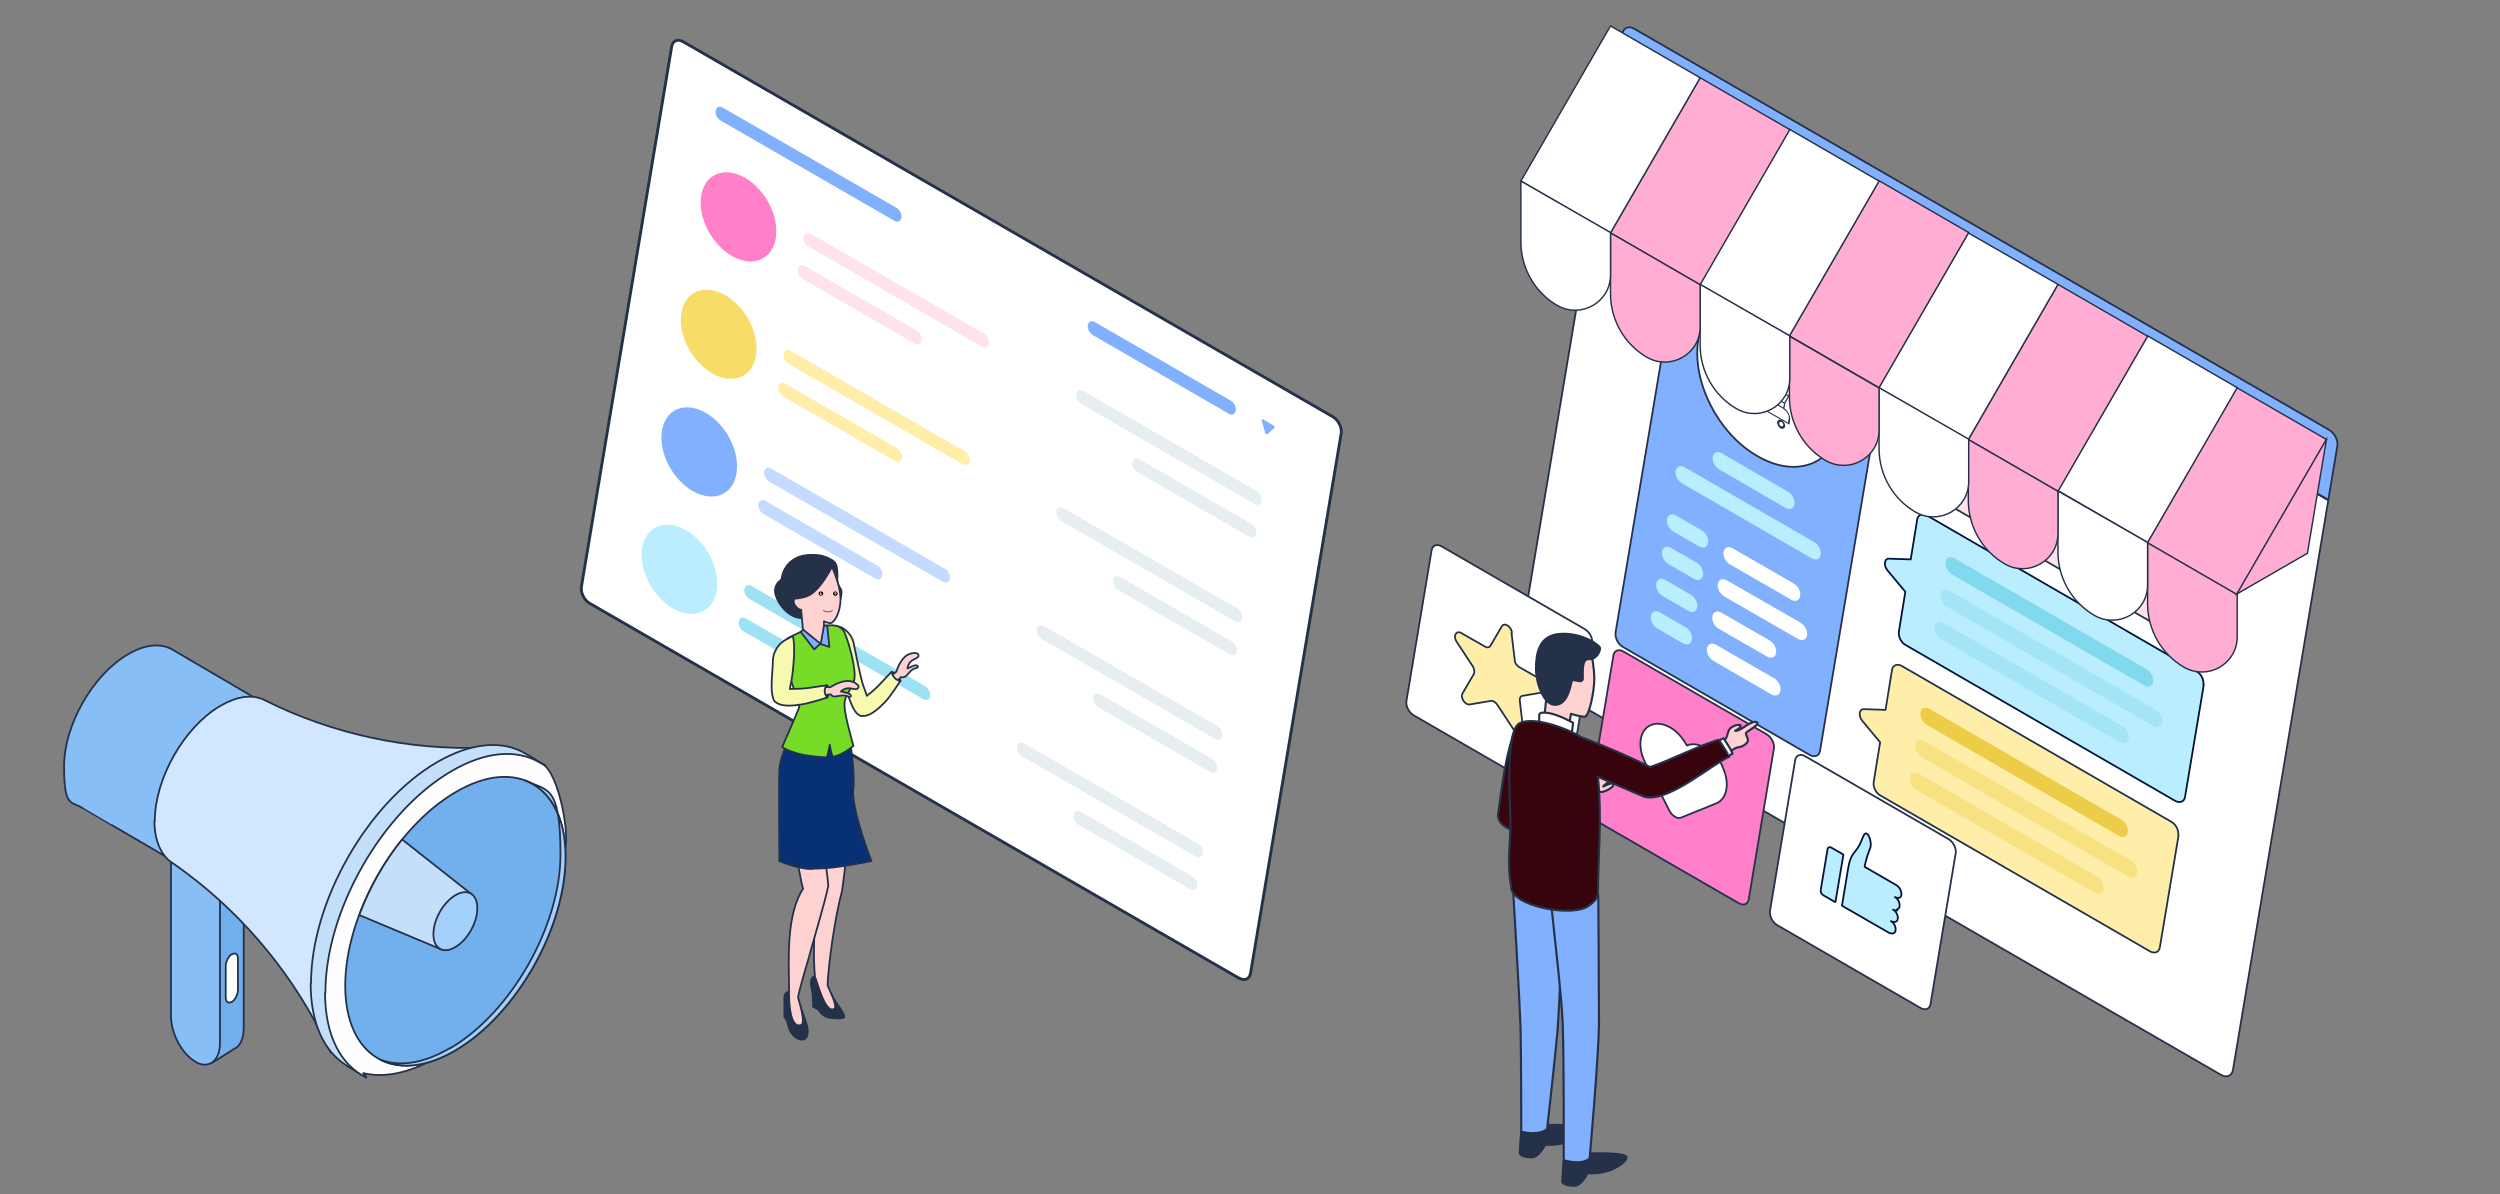 <?xml version="1.0" encoding="UTF-8"?>
<svg xmlns="http://www.w3.org/2000/svg" version="1.1" viewBox="0 0 694.5 331.7">
  <rect x="0" y="0" width="694.5" height="331.7" fill="#808080" stroke="none"/>
  <defs>
    <style>
      .cls-1 {
        fill: #263238;
        stroke: #000;
      }

      .cls-2 {
        fill: #87bef5;
      }

      .cls-2, .cls-3, .cls-4, .cls-5, .cls-6, .cls-7, .cls-8, .cls-9, .cls-10, .cls-11, .cls-12, .cls-13, .cls-14, .cls-15, .cls-16, .cls-17, .cls-18, .cls-19, .cls-20, .cls-21, .cls-22, .cls-23, .cls-24, .cls-25, .cls-26, .cls-27, .cls-28 {
        stroke: #243149;
      }

      .cls-2, .cls-3, .cls-4, .cls-6, .cls-7, .cls-8, .cls-9, .cls-10, .cls-11, .cls-12, .cls-13, .cls-14, .cls-15, .cls-16, .cls-17, .cls-18, .cls-19, .cls-20, .cls-21, .cls-22, .cls-23, .cls-24, .cls-25, .cls-26, .cls-29, .cls-27 {
        stroke-linecap: round;
        stroke-linejoin: round;
      }

      .cls-2, .cls-3, .cls-4, .cls-6, .cls-8, .cls-9, .cls-10, .cls-12, .cls-14, .cls-15, .cls-16, .cls-20, .cls-22, .cls-23, .cls-24, .cls-25, .cls-29 {
        stroke-width: .5px;
      }

      .cls-2, .cls-4, .cls-5, .cls-7, .cls-9, .cls-12, .cls-16, .cls-22 {
        fill-rule: evenodd;
      }

      .cls-3, .cls-7, .cls-30, .cls-11, .cls-21, .cls-26 {
        fill: #fff;
      }

      .cls-4 {
        fill: #c3dffa;
      }

      .cls-5, .cls-7, .cls-11, .cls-28 {
        stroke-width: .4px;
      }

      .cls-5, .cls-28 {
        fill: #ffadd2;
        stroke-miterlimit: 10;
      }

      .cls-31 {
        fill: #c2dbff;
      }

      .cls-6, .cls-27 {
        fill: #ffd2d2;
      }

      .cls-8, .cls-32 {
        fill: #ffeea9;
      }

      .cls-9 {
        fill: #71afed;
      }

      .cls-33, .cls-14, .cls-19 {
        fill: #81b0fe;
      }

      .cls-10 {
        fill: #77dc28;
      }

      .cls-34, .cls-24 {
        fill: #ff80c9;
      }

      .cls-35, .cls-36, .cls-37 {
        opacity: .4;
      }

      .cls-12 {
        fill: #d1e7ff;
      }

      .cls-13 {
        fill: #37030c;
      }

      .cls-13, .cls-17, .cls-19, .cls-26, .cls-27 {
        stroke-width: .6px;
      }

      .cls-38, .cls-36 {
        fill: #80d9ed;
      }

      .cls-15 {
        fill: #f7f9af;
      }

      .cls-39 {
        fill: #f7dc69;
      }

      .cls-40, .cls-25 {
        fill: #ffe3ea;
      }

      .cls-41 {
        fill: #e7eef2;
      }

      .cls-16 {
        fill: #a4d0fc;
      }

      .cls-17, .cls-20, .cls-42 {
        fill: #243149;
      }

      .cls-18 {
        fill: none;
        stroke-width: .2px;
      }

      .cls-21 {
        stroke-width: .8px;
      }

      .cls-36, .cls-37 {
        isolation: isolate;
      }

      .cls-43, .cls-29 {
        fill: #baedfe;
      }

      .cls-22 {
        fill: #fefefe;
      }

      .cls-23 {
        fill: #083175;
      }

      .cls-44 {
        fill: #9de2f4;
      }

      .cls-29 {
        stroke: #00133d;
      }

      .cls-45, .cls-37 {
        fill: #edcd48;
      }
    </style>
  </defs>
  <!-- Generator: Adobe Illustrator 28.6.0, SVG Export Plug-In . SVG Version: 1.2.0 Build 709)  -->
  <g>
    <g id="_圖層_1">
      <g>
        <path class="cls-21" d="M344.3,271.8l-180.5-104.2c-1.5-.9-2.5-2.9-2.3-4.5L186.6,12.9c.3-1.6,1.7-2.2,3.2-1.3l180.5,104.2c1.5.9,2.5,2.9,2.3,4.5l-25.2,150.1c-.3,1.6-1.7,2.2-3.2,1.3h.1Z"/>
        <path class="cls-33" d="M248.4,61.3l-48.2-27.8c-.9-.5-1.6-1.8-1.4-2.8.2-1,1.1-1.4,2-.8l48.2,27.8c.9.5,1.6,1.8,1.4,2.8-.2,1-1.1,1.4-2,.8Z"/>
        <path class="cls-33" d="M341.3,114.9l-37.7-21.8c-.9-.5-1.6-1.8-1.4-2.8s1.1-1.4,2-.8l37.7,21.8c.9.5,1.6,1.8,1.4,2.8s-1.1,1.4-2,.8Z"/>
        <path class="cls-33" d="M351.5,120.3l-1-3.4c-.1-.3.1-.5.4-.4l2.9,1.7c.3.2.4.6.2.7l-1.9,1.7c-.2.2-.5,0-.6-.3h0Z"/>
        <path class="cls-34" d="M215.5,66.2c-1,6-6.4,8.2-12.2,4.9-5.7-3.3-9.5-10.8-8.5-16.8s6.4-8.2,12.2-4.9c5.7,3.3,9.5,10.8,8.5,16.8Z"/>
        <path class="cls-40" d="M272.8,96.3l-48.2-27.8c-.9-.5-1.6-1.8-1.4-2.8.2-1,1.1-1.4,2-.8l48.2,27.8c.9.5,1.6,1.8,1.4,2.8s-1.1,1.4-2,.8Z"/>
        <path class="cls-40" d="M254,95.4l-31-17.9c-.9-.5-1.6-1.8-1.4-2.8.2-1,1.1-1.4,2-.8l31,17.9c.9.5,1.6,1.8,1.4,2.8-.2,1-1.1,1.4-2,.8Z"/>
        <path class="cls-41" d="M300.3,112.2l48.2,27.8c.9.5,1.9.2,2-.8.2-1-.5-2.3-1.4-2.8l-48.2-27.8c-.9-.5-1.9-.2-2,.8-.2,1,.5,2.3,1.4,2.8Z"/>
        <path class="cls-41" d="M316,131.2l31,17.9c.9.5,1.9.2,2-.8.2-1-.5-2.3-1.4-2.8l-31-17.9c-.9-.5-1.9-.2-2,.8-.2,1,.5,2.3,1.4,2.8Z"/>
        <path class="cls-39" d="M210,98.8c-1,6-6.4,8.2-12.2,4.9-5.7-3.3-9.5-10.8-8.5-16.8,1-6,6.4-8.2,12.2-4.9,5.7,3.3,9.5,10.8,8.5,16.8Z"/>
        <path class="cls-32" d="M267.3,128.9l-48.2-27.8c-.9-.5-1.6-1.8-1.4-2.8.2-1,1.1-1.4,2-.8l48.2,27.8c.9.5,1.6,1.8,1.4,2.8s-1.1,1.4-2,.8Z"/>
        <path class="cls-32" d="M248.6,128.1l-31-17.9c-.9-.5-1.6-1.8-1.4-2.8.2-1,1.1-1.4,2-.8l31,17.9c.9.5,1.6,1.8,1.4,2.8-.2,1-1.1,1.4-2,.8Z"/>
        <path class="cls-41" d="M294.9,144.8l48.2,27.8c.9.5,1.9.2,2-.8.2-1-.5-2.3-1.4-2.8l-48.2-27.8c-.9-.5-1.9-.2-2,.8-.2,1,.5,2.3,1.4,2.8Z"/>
        <path class="cls-41" d="M310.6,163.9l31,17.9c.9.5,1.9.2,2-.8.2-1-.5-2.3-1.4-2.8l-31-17.9c-.9-.5-1.9-.2-2,.8-.2,1,.5,2.3,1.4,2.8Z"/>
        <path class="cls-33" d="M204.6,131.5c-1,6-6.4,8.2-12.2,4.9-5.7-3.3-9.5-10.8-8.5-16.8s6.4-8.2,12.2-4.9c5.7,3.3,9.5,10.8,8.5,16.8h0Z"/>
        <path class="cls-31" d="M261.9,161.6l-48.2-27.8c-.9-.5-1.6-1.8-1.4-2.8.2-1,1.1-1.4,2-.8l48.2,27.8c.9.5,1.6,1.8,1.4,2.8s-1.1,1.4-2,.8Z"/>
        <path class="cls-31" d="M243.1,160.7l-31-17.9c-.9-.5-1.6-1.8-1.4-2.8.2-1,1.1-1.4,2-.8l31,17.9c.9.5,1.6,1.8,1.4,2.8-.2,1-1.1,1.4-2,.8Z"/>
        <path class="cls-41" d="M289.4,177.5l48.2,27.8c.9.5,1.9.2,2-.8.2-1-.5-2.3-1.4-2.8l-48.2-27.8c-.9-.5-1.9-.2-2,.8-.2,1,.5,2.3,1.4,2.8Z"/>
        <path class="cls-41" d="M305.1,196.5l31,17.9c.9.5,1.9.2,2-.8.2-1-.5-2.3-1.4-2.8l-31-17.9c-.9-.5-1.9-.2-2,.8-.2,1,.5,2.3,1.4,2.8Z"/>
        <path class="cls-43" d="M199.1,164.1c-1,6-6.4,8.2-12.2,4.9-5.7-3.3-9.5-10.8-8.5-16.8s6.4-8.2,12.2-4.9c5.7,3.3,9.5,10.8,8.5,16.8Z"/>
        <path class="cls-44" d="M256.4,194.2l-48.2-27.8c-.9-.5-1.6-1.8-1.4-2.8.2-1,1.1-1.4,2-.8l48.2,27.8c.9.5,1.6,1.8,1.4,2.8s-1.1,1.4-2,.8Z"/>
        <path class="cls-44" d="M237.6,193.3l-31-17.9c-.9-.5-1.6-1.8-1.4-2.8.2-1,1.1-1.4,2-.8l31,17.9c.9.5,1.6,1.8,1.4,2.8-.2,1-1.1,1.4-2,.8Z"/>
        <path class="cls-41" d="M283.9,210.1l48.2,27.8c.9.5,1.9.2,2-.8.2-1-.5-2.3-1.4-2.8l-48.2-27.8c-.9-.5-1.9-.2-2,.8-.2,1,.5,2.3,1.4,2.8Z"/>
        <path class="cls-41" d="M299.6,229.1l31,17.9c.9.5,1.9.2,2-.8.2-1-.5-2.3-1.4-2.8l-31-17.9c-.9-.5-1.9-.2-2,.8-.2,1,.5,2.3,1.4,2.8Z"/>
        <path class="cls-20" d="M247.8,186.7s1.7.1,2.4,2.5c0,0-1.2,0-2-.7s-.3-1.8-.3-1.8h0Z"/>
        <path class="cls-6" d="M255.1,181.8c-.2-.5-1.8-.6-3.1.2-2,1.2-3,4.6-3,4.6l-1.8,1.4,1.7,1.5,1.4-1.4s.5.2,1.1-.1,1.3-1.5,2.1-2,1.5-.4,1.5-.8-.7-.5-1.4-.2-1.5.7-1.5.7c0,0,0-1,.9-1.9s2.6-1,2.1-2h0Z"/>
        <path class="cls-15" d="M231.9,180.8c.9,2.4,3.2,11.2,4.1,13.5.8,2,1.8,4.8,3.8,4.6,2.2,0,4.5-2.3,6-3.8s4.3-5.9,4.3-5.9c0,0-1-.2-1.7-1-.6-.8-.7-1.6-.7-1.6,0,0-2,2.1-3.3,3.5-.9,1-2.3,2.2-3.6,3.2-.4-1.4-1-2.7-1.2-3.5-.7-2.3-1.9-8.5-2.5-11.3-.7-2.9-3.5-4.9-5.2-4.4-2.8.9-.9,4.2,0,6.6h0Z"/>
        <path class="cls-20" d="M225.8,279.6l1.6.9s1.1,2,2.9,2.2c1.8.3,3.6.3,4.1,0,.8-.6-2.5-4.5-3-5.7s-3.7-5.8-4.9-5.8-1.4,1.7-1.1,3c.3,1.3.5,2.9.5,5.4h-.1Z"/>
        <path class="cls-20" d="M222.9,288.8c1.7,0,1.7-2.7,1.2-4.2-.4-1.5-1.4-4-1.7-4.9s-1.5-4.3-2.5-4.3-2,.4-2,1.6v5.5l.7,1s.4,1.6.7,2.4,1.6,2.9,3.5,2.9h.1Z"/>
        <path class="cls-6" d="M226.4,271.4c.4.5,2.7,10.3,5.3,8.9,1.3-.5-1.7-6-1.8-6.6.2-5.6,2-18.8,4-26.1.5-3.3,4.1-27.6-2.6-28.1-3.4,0-3.6,3.1-3.7,6.5.2,5.1-1.4,18.6.2,21.7-1.9,5.4-1.9,19.4-1.4,23.6h0Z"/>
        <path class="cls-6" d="M219.2,274.1c0,1.1-.4,11.6,3.2,10.7,1.8-.2-.7-7.3-.7-7.8s1.7-6.8,2.8-10.3c1-3.9,4.6-15.7,5.6-20.6-.1-2-1.1-9.4-2-13.8-.9-4.7-2.5-13-6.5-12.3-3.3.6-2.9,3.8-2.3,7.1.8,3.8,3.1,17.9,3.8,19.8-4.7,7.1-4,19.8-3.9,27.2h0Z"/>
        <path class="cls-23" d="M237,219c-.4,6.5,5.1,20.2,5.1,20.2,0,0-10,2.1-15.2,2.1s-.8.1-1.2.1c-3.5.2-9.2-2.2-9.2-2.2,0-4.4-.2-20.9,0-25.2s3.3-9.8,3.3-9.8c0,0,2.4-.3,5.1-.3h2.6c3.6,0,8.4.8,8.4.8,0,0,1.6,7.9,1.2,14.4h-.1Z"/>
        <path class="cls-20" d="M217,161.1s-1.8,1-1.7,3.2,2.9,7,7.1,7.4c4.3.5,5.8-4.8,4.6-7.7s-7.2-5.5-10-3h0Z"/>
        <path class="cls-20" d="M229.9,155s1.8.6,2.3,1.7c.5,1.1.5,3.5.4,4.4,0,.9.5,1.9.9,2.4.8,1-.3,3.9-.7,4.6-.5.7-2-1.1-2.9-4.1s-1.2-9.7,0-9.1h0Z"/>
        <path class="cls-10" d="M237.1,189.4c-1,2.9-2.6,3.8-2.5,6.7.1,3,2.5,11.1,2.5,11.1,0,0-3.3,2.8-5.8,3,0,0-.4-1-.8-3.3,0,0-.4,2.3-.8,3.5,0,0-3.1-.1-5.9-.6-.8-.1-1.6-.3-2.3-.5-3.2-.9-4.2-1.8-4.2-1.8,0,0,4.2-9.6,4.6-10.7s-.3-3-1.3-5.3-3.2-10.4-1.9-14.1c0,0,.6-.3,1.5-.8,1.4-.7,3.6-1.7,5.7-2.2,5.2-1.2,7.7-.9,8.7,1.3s3.6,10.7,2.6,13.6h-.1Z"/>
        <path class="cls-6" d="M220.9,168.2c.4.7,1.1,1.2,1.7,1.2v.5l.5,5.4s3.4,3.6,4.9,3.6c3,0,.9-3.7.9-5v-1.3c.8.4,1.5.5,1.8.5,1,0,2.8-2.9,2.8-6.7s-2.4-9-2.4-9l-8.3.7s.5,3.1,1,6.2h-2l.2,1.5c-.3-.1-.6-.1-.9,0-.7.3-.8,1.4-.3,2.4h.1Z"/>
        <path class="cls-14" d="M222.4,175.6l.7-.7,4.8,3.9-1.7,1.6-3.8-4.9h0Z"/>
        <path class="cls-14" d="M227.9,178.9l2.5.8-.6-5.9h-.9c0,.1-.9,5.1-.9,5.1h-.1Z"/>
        <path class="cls-20" d="M229.7,190.3s1.2,1.1.2,3.4c0,0-.9-.8-1.1-1.8-.2-1,.9-1.6.9-1.6h0Z"/>
        <path class="cls-6" d="M238.5,190.9c.2-.5-1-1.5-2.5-1.7-2.4-.3-5.3,1.7-5.3,1.7h-2.3l.4,2.2,2-.2s.3.5.9.6c.7,0,2-.4,2.9-.3.9.1,1.4.6,1.7.3s-.2-.8-1-1c-.7-.2-1.7-.4-1.7-.4,0,0,.7-.8,1.9-.9,1.3-.1,2.6.8,3-.3h0Z"/>
        <path class="cls-20" d="M231.1,157.5s-3.5,7.1-7.1,8.2c-3.6,1.1-6.1.9-6.8-2.8s1.8-8.3,7.1-8.7,7.1,1.4,6.8,3.3Z"/>
        <path class="cls-15" d="M214.9,194.3h0c0,.1.1.3.2.4h0l.3.3c.1.1.3.2.4.3,1.8,1.1,4.8.7,6.8.4,2.1-.3,7.2-1.9,7.2-1.9,0,0-.7-.8-.7-1.8s.5-1.6.5-1.6c0,0-3,.4-4.9.7-1.5.2-3.5.3-5.3.3.2-.8.3-1.7.5-2.5.4-2.1,1.2-9.9.3-12.2,0,0-1,.5-1.7.9-2.2,1.1-3.8,3.5-3.8,6.1s-.9,8.1.2,10.6h0Z"/>
        <path class="cls-1" d="M232.2,164.9s0,.1-.1.1-.2,0-.2-.1,0-.1.2-.1.1,0,.1.1Z"/>
        <path class="cls-1" d="M228.2,164.9s0,.1-.2.1-.1,0-.1-.1,0-.1.1-.1.2,0,.2.1Z"/>
        <path class="cls-18" d="M228.7,169.6s1.5.9,2.5,0"/>
      </g>
      <g>
        <path class="cls-9" d="M54.3,278v-5.9l-6.9-35,6.8-4.2,13.5,7.6v45.1c0,3-1,5.1-2.7,5.8l-6,3.8-.8-2.9-1-5.3c-1.7-2.6-2.9-5.9-2.9-9h0Z"/>
        <path class="cls-2" d="M54.3,295c3.7,2.1,6.8-.3,6.8-5.2v-45.1l-13.6-7.6v45.1c0,5,3.1,10.7,6.9,12.8h-.1Z"/>
        <path class="cls-2" d="M74.2,254.3l27.7-42.2-53.6-31.4h0c-3.2-2.1-7.8-1.9-12.8,1.1-9.8,5.7-17.7,19.7-17.7,31.1s1.9,9.6,5,11.5h.1c0,.1,51.2,29.9,51.2,29.9h0Z"/>
        <path class="cls-12" d="M43,228.1c0-11.8,8.1-26.1,18.2-32,4.6-2.7,8.7-3.2,11.9-1.8h0l.4.2c19,9.5,40,14,61.2,13.2l6-.2-48.8,84.9-2.6-5.2c-9.6-18.9-23.7-35.1-41-47.2-3.3-1.9-5.4-6.1-5.4-12h.1Z"/>
        <path class="cls-4" d="M86.4,273.2c0-22.6,15.6-50.1,34.9-61.4,9.6-5.6,18.3-6.2,24.6-2.5h0l5.7,3.4-2-.4c4.1,4.3,6.5,11.1,6.5,19.9,0,22.6-15.6,50.1-34.9,61.4-7.6,4.4-14.6,5.7-20.3,4.3l.9,1.4-5.3-3.1h0l-.2-.2c-6.2-3.8-10-11.6-10-22.8h0Z"/>
        <path class="cls-22" d="M90.4,275.7c0-22.6,15.6-50.1,34.9-61.4,9.5-5.6,18.1-6.2,24.4-2.6l.9.5c4.7,2.2,8.3,21.6,5.9,24.8,0,22.6-16,45.5-35.3,56.8-7.6,4.4-14.6,5.7-20.3,4.3l.8,1.2c-7-3.4-11.4-11.6-11.4-23.5h.1Z"/>
        <path class="cls-9" d="M95.9,273.8c0,19.8,13.7,27.9,30.6,18,16.9-9.9,30.6-34,30.6-53.8s-13.7-27.9-30.6-17.9c-16.9,9.9-30.6,34-30.6,53.8h0Z"/>
        <path class="cls-16" d="M125.1,291.2c16.9-9.9,30.6-34,30.6-53.8s-3.8-17.6-9.8-20.6c6.9,2.6,11.2,10,11.2,21.2,0,19.8-13.7,43.9-30.6,53.8-8,4.7-15.3,5.4-20.8,2.6,5.3,2,12,1.1,19.4-3.3h0Z"/>
        <path class="cls-4" d="M131.1,248.5l-19.4-15.3c-5,6.2-9.1,13.5-11.9,21l22.9,9.6,8.4-15.3h0Z"/>
        <path class="cls-16" d="M120.4,259.5c0,4,2.7,5.6,6.1,3.6,3.4-2,6.1-6.8,6.1-10.8s-2.7-5.6-6.1-3.6-6.1,6.8-6.1,10.8Z"/>
        <path class="cls-22" d="M64.3,278.3h.2c.9-.7,1.6-2.1,1.6-3.3v-8.7c0-1.2-.7-1.8-1.6-1.2h-.2c-.9.7-1.6,2.1-1.6,3.3v8.7c0,1.2.7,1.8,1.6,1.2Z"/>
      </g>
      <g>
        <path class="cls-3" d="M617,298.6l-193-111.4c-1.6-.9-2.6-3-2.3-4.6l26.5-158.3,198.6,114.7-26.5,158.3c-.3,1.6-1.8,2.2-3.3,1.3h0Z"/>
        <path class="cls-14" d="M646.9,138.9L448.2,24.2l2.5-14.9c.3-1.6,1.8-2.2,3.3-1.3l193,111.4c1.6.9,2.6,3,2.3,4.6l-2.5,14.9h.1Z"/>
        <path class="cls-30" d="M461.1,21.8c-.3,1.6-1.8,2.2-3.3,1.3-1.6-.9-2.6-3-2.3-4.6.3-1.6,1.8-2.2,3.3-1.3,1.6.9,2.6,3,2.3,4.6Z"/>
        <path class="cls-30" d="M469.6,26.7c-.3,1.6-1.8,2.2-3.3,1.3-1.6-.9-2.6-3-2.3-4.6.3-1.7,1.8-2.2,3.3-1.3,1.6.9,2.6,3,2.3,4.6Z"/>
        <path class="cls-30" d="M478.1,31.6c-.3,1.6-1.8,2.2-3.3,1.3-1.6-.9-2.6-3-2.3-4.6.3-1.6,1.8-2.2,3.3-1.3,1.6.9,2.6,3,2.3,4.6Z"/>
        <path class="cls-14" d="M470.9,60.2l51.9,30c1.3.8,2.2,2.5,2,4l-19.2,114.4c-.2,1.4-1.5,1.9-2.9,1.1l-51.9-30c-1.3-.8-2.2-2.5-2-4l19.2-114.4c.2-1.4,1.5-1.9,2.9-1.1h0Z"/>
        <path class="cls-3" d="M511.6,117.3c-1.9,11.6-12.4,15.8-23.4,9.4-11-6.3-18.3-20.8-16.4-32.4,1.9-11.6,12.4-15.8,23.4-9.4,11,6.3,18.3,20.8,16.4,32.4Z"/>
        <path class="cls-43" d="M472,151.8l-7.1-4.1c-1.2-.7-2-2.2-1.8-3.5.2-1.2,1.3-1.7,2.5-1l7.1,4.1c1.2.7,2,2.2,1.8,3.5-.2,1.2-1.3,1.7-2.5,1Z"/>
        <path class="cls-43" d="M470.6,160.8l-7.1-4.1c-1.2-.7-2-2.2-1.8-3.5.2-1.2,1.3-1.7,2.5-1l7.1,4.1c1.2.7,2,2.2,1.8,3.5-.2,1.2-1.3,1.7-2.5,1Z"/>
        <path class="cls-43" d="M469,169.7l-7.1-4.1c-1.2-.7-2-2.2-1.8-3.5.2-1.2,1.3-1.7,2.5-1l7.1,4.1c1.2.7,2,2.2,1.8,3.5-.2,1.2-1.3,1.7-2.5,1Z"/>
        <path class="cls-43" d="M467.5,178.7l-7.1-4.1c-1.2-.7-2-2.2-1.8-3.5.2-1.2,1.3-1.7,2.5-1l7.1,4.1c1.2.7,2,2.2,1.8,3.5-.2,1.2-1.3,1.7-2.5,1Z"/>
        <path class="cls-30" d="M497.6,166.6l-17-9.8c-1.2-.7-2-2.2-1.8-3.5.2-1.2,1.3-1.7,2.5-1l17,9.8c1.2.7,2,2.2,1.8,3.5-.2,1.2-1.3,1.7-2.5,1Z"/>
        <path class="cls-30" d="M499.5,177.5l-20.5-11.8c-1.2-.7-2-2.2-1.8-3.5.2-1.2,1.3-1.7,2.5-1l20.5,11.8c1.2.7,2,2.2,1.8,3.5-.2,1.2-1.3,1.7-2.5,1Z"/>
        <path class="cls-30" d="M490.9,182.4l-13.4-7.7c-1.2-.7-2-2.2-1.8-3.5.2-1.2,1.3-1.7,2.5-1l13.4,7.7c1.2.7,2,2.2,1.8,3.5-.2,1.2-1.3,1.7-2.5,1Z"/>
        <path class="cls-30" d="M492.1,192.9l-16.1-9.3c-1.2-.7-2-2.2-1.8-3.5.2-1.2,1.3-1.7,2.5-1l16.1,9.3c1.2.7,2,2.2,1.8,3.5-.2,1.2-1.3,1.7-2.5,1Z"/>
        <path class="cls-42" d="M495,116.7c-.6-.3-1.2,0-1.3.5-.1.6.3,1.4.9,1.8.6.3,1.2,0,1.3-.5.1-.6-.3-1.4-.9-1.8ZM494.7,118.4c-.3-.2-.5-.6-.4-.9,0-.3.3-.4.6-.3.3.2.5.6.5.9s-.3.4-.6.3h-.1Z"/>
        <path class="cls-42" d="M484.6,110.7c-.6-.3-1.2,0-1.3.5-.1.6.3,1.4.9,1.8.6.3,1.2,0,1.3-.5.1-.6-.3-1.4-.9-1.8ZM484.3,112.4c-.3-.2-.5-.6-.5-.9s.3-.4.6-.3c.3.2.5.6.5.9s-.3.4-.6.3Z"/>
        <path class="cls-42" d="M495.8,112.2l-12.8-7.4s-.1,0-.1-.2l-.2-10.5h0q0,0,.1,0l17.7,9.1.5-.9c.6-1.1,1.8-1.3,3.1-.5l1.2.7s.2.2.1.3c0,0-.1,0-.2,0l-1.2-.7c-1.1-.7-2.2-.4-2.7.5l-.6,1-4.9,8.7h-.2.2ZM483.2,104.6l12.5,7.2,4.7-8.4-17.4-8.9.2,10.1h0Z"/>
        <path class="cls-42" d="M495.5,113.6l-11-6.3s-.2-.2-.1-.3.1,0,.2,0l10.8,6.2.2-1.2s.1,0,.2,0c0,0,.2.2.1.3l-.2,1.3s-.1,0-.2,0h0Z"/>
        <path class="cls-42" d="M496.8,117.8l-14.3-8.2s-.2-.2-.1-.3c0,0,.1,0,.2,0l14.1,8.1.2-1c.2-1-.5-2.2-1.4-2.7,0,0-.2-.2-.1-.3,0,0,.1,0,.2,0,1.1.6,1.8,2.1,1.7,3.3l-.2,1.2s-.1,0-.2,0h-.1Z"/>
        <path class="cls-42" d="M503.3,101.9l2.7,1.6c.2,0,.3,0,.4,0v-.2c0-.2,0-.4-.2-.5l-2.7-1.6c-.2,0-.3,0-.4,0v.2c0,.2,0,.4.2.5Z"/>
        <path class="cls-42" d="M494.2,111.3h0s-.1-.2-.1-.3l2.7-9.7s.1,0,.2,0c0,0,.1.2.1.3l-2.7,9.7s-.1,0-.2,0h0Z"/>
        <path class="cls-42" d="M491.8,110s-.1-.2-.1-.3l2.2-9.8s.1,0,.2,0c0,0,.1.2.1.3l-2.2,9.8s-.1,0-.2,0h0Z"/>
        <path class="cls-42" d="M489.5,108.6s-.2-.2-.1-.3l1.7-10s.1,0,.2,0c0,0,.2.2.1.3l-1.7,10s-.1,0-.2,0Z"/>
        <path class="cls-42" d="M487.1,107.2s-.2-.2-.1-.3l1.2-10.1s0,0,.2,0c0,0,.2.2.1.3l-1.2,10.1s0,0-.2,0Z"/>
        <path class="cls-42" d="M484.8,105.9v-.2c-.1,0,.6-10.2.6-10.2,0,0,0-.2.2,0,0,0,.2.2.2.3l-.7,10.2c0,0,0,.2-.2,0h-.1Z"/>
        <path class="cls-42" d="M499.3,105.9l-16.5-9.5s-.2-.2-.1-.3c0,0,.1,0,.2,0l16.5,9.5s.2.2.1.3c0,0-.1,0-.2,0Z"/>
        <path class="cls-42" d="M498.1,108.1l-15.2-8.8s-.2-.2-.1-.3c0,0,.1,0,.2,0l15.2,8.8s.2.2.1.3c0,0-.1,0-.2,0Z"/>
        <path class="cls-42" d="M496.9,110.2l-13.9-8s-.2-.2-.1-.3c0,0,.1,0,.2,0l13.9,8s.2.2.1.3c0,0-.1,0-.2,0Z"/>
        <path class="cls-43" d="M496,141.1l-18.4-10.7c-1.2-.7-2-2.2-1.8-3.5.2-1.2,1.3-1.7,2.5-1l18.4,10.7c1.2.7,2,2.2,1.8,3.5-.2,1.2-1.3,1.7-2.5,1Z"/>
        <path class="cls-43" d="M503.3,155.1l-36-20.8c-1.2-.7-2-2.2-1.8-3.5.2-1.2,1.3-1.7,2.5-1l36,20.8c1.2.7,2,2.2,1.8,3.5-.2,1.2-1.3,1.7-2.5,1Z"/>
        <path class="cls-25" d="M619.2,148.5l-5.2,31.1c-.2,1.3-1.4,1.8-2.7,1.1l-74.9-43.3c-1.3-.7-2.1-2.4-1.9-3.7l1.8-11.1-5-6c-1.1-1.4-.8-3.3.5-3.2l6,.2,1.8-11.1c.2-1.3,1.4-1.8,2.7-1.1l74.9,43.3c1.3.7,2.1,2.4,1.9,3.7h.1Z"/>
        <path class="cls-34" d="M602.6,148.6l-53.3-30.8c-1.2-.7-2-2.2-1.8-3.5.2-1.2,1.3-1.7,2.5-1l53.3,30.8c1.2.7,2,2.2,1.8,3.5-.2,1.2-1.3,1.7-2.5,1Z"/>
        <g class="cls-35">
          <path class="cls-34" d="M605.2,159.9l-57.3-33.1c-1.2-.7-2-2.2-1.8-3.5.2-1.2,1.3-1.7,2.5-1l57.3,33.1c1.2.7,2,2.2,1.8,3.5-.2,1.2-1.3,1.7-2.5,1Z"/>
        </g>
        <g class="cls-35">
          <path class="cls-34" d="M595.9,164.3l-49.6-28.6c-1.2-.7-2-2.2-1.8-3.5.2-1.2,1.3-1.7,2.5-1l49.6,28.6c1.2.7,2,2.2,1.8,3.5-.2,1.2-1.3,1.7-2.5,1Z"/>
        </g>
        <path class="cls-29" d="M612.2,190.3l-5.2,31.1c-.2,1.3-1.4,1.8-2.7,1.1l-74.9-43.3c-1.3-.7-2.1-2.4-1.9-3.7l1.8-11.1-5-6c-1.1-1.4-.8-3.3.5-3.2l6,.2,1.8-11.1c.2-1.3,1.4-1.8,2.7-1.1l74.9,43.3c1.3.7,2.1,2.4,1.9,3.7h.1Z"/>
        <path class="cls-38" d="M595.6,190.4l-53.3-30.8c-1.2-.7-2-2.2-1.8-3.5.2-1.2,1.3-1.7,2.5-1l53.3,30.8c1.2.7,2,2.2,1.8,3.5-.2,1.2-1.3,1.7-2.5,1Z"/>
        <path class="cls-36" d="M598.2,201.7l-57.3-33.1c-1.2-.7-2-2.2-1.8-3.5.2-1.2,1.3-1.7,2.5-1l57.3,33.1c1.2.7,2,2.2,1.8,3.5-.2,1.2-1.3,1.7-2.5,1h0Z"/>
        <path class="cls-36" d="M588.9,206.2l-49.6-28.6c-1.2-.7-2-2.2-1.8-3.5.2-1.2,1.3-1.7,2.5-1l49.6,28.6c1.2.7,2,2.2,1.8,3.5-.2,1.2-1.3,1.7-2.5,1Z"/>
        <path class="cls-8" d="M605.2,232.1l-5.2,31.1c-.2,1.3-1.4,1.8-2.7,1.1l-74.9-43.3c-1.3-.7-2.1-2.4-1.9-3.7l1.8-11.1-5-6c-1.1-1.4-.8-3.3.5-3.2l6,.2,1.8-11.1c.2-1.3,1.4-1.8,2.7-1.1l74.9,43.3c1.3.7,2.1,2.4,1.9,3.7h.1Z"/>
        <path class="cls-45" d="M588.6,232.2l-53.3-30.8c-1.2-.7-2-2.2-1.8-3.5.2-1.2,1.3-1.7,2.5-1l53.3,30.8c1.2.7,2,2.2,1.8,3.5-.2,1.2-1.3,1.7-2.5,1Z"/>
        <path class="cls-37" d="M591.2,243.5l-57.3-33.1c-1.2-.7-2-2.2-1.8-3.5.2-1.2,1.3-1.7,2.5-1l57.3,33.1c1.2.7,2,2.2,1.8,3.5-.2,1.2-1.3,1.7-2.5,1Z"/>
        <path class="cls-37" d="M581.9,248l-49.6-28.6c-1.2-.7-2-2.2-1.8-3.5.2-1.2,1.3-1.7,2.5-1l49.6,28.6c1.2.7,2,2.2,1.8,3.5-.2,1.2-1.3,1.7-2.5,1Z"/>
        <path class="cls-28" d="M621.4,107.7l-24.9,43.1,24.9,14.4,24.9-43.1-24.9-14.4h0Z"/>
        <path class="cls-11" d="M596.6,93.3l-24.9,43,24.9,14.4,24.9-43s-24.9-14.4-24.9-14.4Z"/>
        <path class="cls-28" d="M571.7,79l-24.9,43.1,24.9,14.4,24.9-43.1-24.9-14.4Z"/>
        <path class="cls-7" d="M571.7,79l-24.9,43.1-24.9-14.4,24.9-43,24.9,14.3Z"/>
        <path class="cls-28" d="M522,50.2l-24.9,43.1,24.9,14.4,24.9-43.1s-24.9-14.4-24.9-14.4Z"/>
        <path class="cls-7" d="M522,50.3l-24.9,43-24.9-14.3,24.9-43.1s24.9,14.4,24.9,14.4Z"/>
        <path class="cls-5" d="M621.5,165.1v11.8c0,7.5-8.1,12.2-14.7,8.5-6.3-3.6-10.2-10.4-10.2-17.7v-16.9l24.9,14.4h0Z"/>
        <path class="cls-7" d="M596.6,150.7v11.8c0,7.5-8.1,12.2-14.7,8.5-6.3-3.6-10.2-10.4-10.2-17.7v-16.9l24.9,14.3h0Z"/>
        <path class="cls-5" d="M571.7,136.4v11.8c0,7.5-8.1,12.2-14.7,8.5-6.3-3.6-10.2-10.4-10.2-17.7v-16.9l24.9,14.4h0Z"/>
        <path class="cls-7" d="M546.9,122v11.8c0,7.5-8.1,12.2-14.7,8.5-6.3-3.6-10.2-10.4-10.2-17.7v-16.9l24.9,14.3h0Z"/>
        <path class="cls-5" d="M522,107.7v11.8c0,7.5-8.1,12.2-14.7,8.5-6.3-3.6-10.2-10.4-10.2-17.7v-16.9l24.9,14.4h0Z"/>
        <path class="cls-7" d="M497.2,93.3v11.8c0,7.5-8.1,12.2-14.7,8.5-6.3-3.6-10.2-10.4-10.2-17.7v-16.9l24.9,14.3h0Z"/>
        <path class="cls-28" d="M472.3,21.6l-24.9,43.1,24.9,14.4,24.9-43.1-24.9-14.4Z"/>
        <path class="cls-11" d="M447.4,7.2l-24.9,43.1,24.9,14.4,24.9-43.1s-24.9-14.4-24.9-14.4Z"/>
        <path class="cls-5" d="M472.3,79v11.8c0,7.5-8.1,12.2-14.7,8.5-6.3-3.6-10.2-10.4-10.2-17.7v-16.9l24.9,14.4h0Z"/>
        <path class="cls-7" d="M447.4,64.6v11.8c0,7.5-8.1,12.2-14.7,8.5-6.3-3.6-10.2-10.4-10.2-17.7v-16.9l24.9,14.3h0Z"/>
        <path class="cls-5" d="M646.3,122l-5.3,31.7-19.6,11.3,24.9-43h0Z"/>
        <path class="cls-3" d="M432.5,221.7l-39.8-23c-1.3-.8-2.2-2.5-2-3.9l7-41.9c.2-1.4,1.5-1.9,2.8-1.1l39.8,23c1.3.8,2.2,2.5,2,3.9l-7,41.9c-.2,1.4-1.5,1.9-2.8,1.1h0Z"/>
        <path class="cls-8" d="M419.9,175.8l.9,7.6c0,.8.6,1.5,1.2,1.9l6.5,3.7c1.4.8,1.7,3.1.4,3.3l-5.9,1c-.6,0-.9.7-.8,1.4l.9,7.6c.2,1.7-1.6,2-2.6.4l-4.6-7c-.5-.7-1.2-1.1-1.7-1l-5.9,1c-1.3.2-2.7-1.9-2-3.1l3.1-5.3c.3-.5.2-1.4-.2-2.1l-4.6-7c-1-1.6,0-3.2,1.4-2.3l6.5,3.7c.6.4,1.3.3,1.6-.3l3.1-5.3c.7-1.2,2.6,0,2.8,1.6h0v.2Z"/>
        <path class="cls-24" d="M483,250.9l-39.8-23c-1.3-.8-2.2-2.5-2-3.9l7-41.9c.2-1.4,1.5-1.9,2.8-1.1l39.8,23c1.3.8,2.2,2.5,2,3.9l-7,41.9c-.2,1.4-1.5,1.9-2.8,1.1Z"/>
        <path class="cls-3" d="M478.4,212.8c1.1,2.2,1.5,4.5,1.2,6.4s-1.3,3.4-2.9,4l-9.6,3.9c-1.1.5-2.6-.4-3.4-2l-6.7-13.3c-1.1-2.2-1.5-4.5-1.2-6.4s1.3-3.4,2.9-4c1.6-.7,3.5-.3,5.3.7s3.4,2.8,4.6,5c1.6-.7,3.5-.3,5.3.7s3.4,2.8,4.6,5h0Z"/>
        <path class="cls-3" d="M533.5,280l-39.8-23c-1.3-.8-2.2-2.5-2-3.9l7-41.9c.2-1.4,1.5-1.9,2.8-1.1l39.8,23c1.3.8,2.2,2.5,2,3.9l-7,41.9c-.2,1.4-1.5,1.9-2.8,1.1Z"/>
        <path class="cls-29" d="M509.8,250.6l-3.3-1.9c-.5-.3-.8-.9-.7-1.5l1.9-11.3c0-.5.6-.7,1.1-.4l3.3,1.9-2.2,13.1h0Z"/>
        <path class="cls-29" d="M527.1,252.9c-.3.1-.8,0-1.2-.2.9.5,1.4,1.6,1.3,2.5,0,.4-.3.8-.7.9-.3.1-.8,0-1.2-.2.9.5,1.4,1.6,1.3,2.5,0,.4-.3.8-.7.9-.3.1-.8,0-1.2-.2l-13-7.5,1.7-10.3c.7-4.2,1.8-4.2,2.9-6.1,1-1.5,1.4-4.2,2.3-3.6.9.5,1.3,2.9,1,3.8-1.4,3.6-1.6,5.4-1.6,5.4l8.8,5.1c.9.5,1.5,1.7,1.4,2.7,0,.4-.3.7-.6.8s-.8,0-1.2-.2c.9.5,1.4,1.6,1.3,2.5,0,.5-.3.8-.7.9h0v.3Z"/>
        <path class="cls-27" d="M483.5,201.6c-.2-.4-1.6-.3-2.8.7-.9.8-.7,2.6-1.6,3.2-.9.6-1.9,1.2-1.9,1.2l1.8,3.2s1.5-1.2,2.8-1.9c1.2-.7,1.7-.2,3-1.2,1.5-1.1.4-1.8.2-3.1,0-.4,3.6-2.2,3.2-2.9-.5-.8-2.3.2-3.9,1.3s-2.3.9-2.3.9c0,0,1.9-.8,1.5-1.6v.2Z"/>
        <path class="cls-26" d="M479.9,210.1l1.4-.7s-.3-.9-1.2-2.3c-.7-1.2-1.3-2-1.3-2l-1.5.7,2.6,4.3Z"/>
        <path class="cls-17" d="M422.6,314.4s-.4,5.1-.4,5.8,1.2,1.3,3.3,1.3,3.7-3.5,3.7-3.5c0,0,3.5.3,6.5-.9,3-1.3,4.5-2.8,4.3-3.6-.2-.8-4.3-1-6.8-1h-3.3l-7.3,1.9h0Z"/>
        <path class="cls-17" d="M434.4,322.3s-.4,5.1-.4,5.8,1.2,1.3,3.3,1.3,3.7-3.5,3.7-3.5c0,0,3.5.3,6.5-.9,3-1.3,4.5-2.8,4.3-3.6-.2-.8-4.3-1-6.8-1h-3.3l-7.3,1.9h0Z"/>
        <path class="cls-27" d="M442,181.2s.9,4.1.9,7.4-1.4,10.5-2.7,10.5-3.8-.8-3.8-.8l-.9,5.8-6.8-1.8,1-9.7s.3-12,4.7-12.3c4.4-.3,7.6.8,7.6.8h0Z"/>
        <path class="cls-17" d="M432,195.8c-3.1,0-5.2-5.7-5.3-9.9,0-4.2.7-9.4,6.7-9.8,6-.4,11.1,3.1,11.1,4s-1.1,3.2-3.1,3-1.7,3.5-1.7,5.3-2.6,0-3,.7c-.4.6-.9,6.7-4.7,6.7h0Z"/>
        <path class="cls-26" d="M436.6,204.2l.4-3.4s-3.8-2.2-6.7-2.7c-2.9-.5-2.7.5-2.7.5v2.9l9,2.7h0Z"/>
        <path class="cls-27" d="M448.2,217.9c.2.3-.8,1.4-2.7,2-1,.4-2.3-.5-3.1-.1l-1.8.9-1.7-2.7s1.6-.6,2.6-1.3.1-1.5,3.1-2.9c2.3-1.1,4.4,0,4.9,1,.5.9-.9,1.7-2.4,2.4s-1.7,1.3-1.7,1.3c0,0,2.4-1.3,2.8-.7h0Z"/>
        <path class="cls-13" d="M442.8,220.8s0-1.3-.6-2.7c-.7-1.4-1.6-2.1-1.6-2.1l-1.4.6,2.2,4.8,1.4-.7h0Z"/>
        <path class="cls-13" d="M440.9,218.7c-.7-1.6-1.9-2.4-1.9-2.4-4.8,1.8-9.4,4.4-14.4,5.7,1.3-6,3.2-15.8-.8-20.9-4.6-2.8-7.1,22.3-7.6,24.8-.6,2.8,3.2,5.3,5.9,4.6,3.8-1,16.4-6.6,19.3-8.1,0,0,.9-.5-.5-3.6h0Z"/>
        <path class="cls-19" d="M420.3,246.5s1.8,30,2.1,38.7c.2,7.2.2,29.2.2,29.2,0,0,4.9,1.3,7.2-.8,0,0,2.3-20.6,2.9-27.5.6-8.2,1.7-35.5,1.7-35.5l-14-4h-.1Z"/>
        <path class="cls-19" d="M430.8,249.1s.2,3.1.5,5.6c.8,7.5,2.6,23.3,2.8,29.3.4,9.6.3,38.3.3,38.3,0,0,3.3,1.1,5.8.3.5-.2,1-.4,1.4-.8,0,0,2.5-28.1,2.6-37.5,0-9.6-.2-35.7-.2-35.7h-2.4l-10.8.4h0Z"/>
        <path class="cls-13" d="M480.4,210.2c.1,0-2.8-4.7-3-4.7-6.3,2-12.9,5.5-19,7.6-3.9-2-11.9-5.6-19.1-8.3-4-2.5-12.9-5.7-16.9-4-4.5,1.6-2.8,22.1-2.8,28s-1,10.8.2,17.4c-.5,5.5,17.8,9,21.8,5.2,1.5-1,2.3-2.2,2.3-3.2,0-10.4,1.2-20.6,0-32.4,5.5,2.4,11.6,5,12.8,5.5,6.6,1.9,18.6-8.9,23.7-11.1h0Z"/>
      </g>
    </g>
  </g>
</svg>